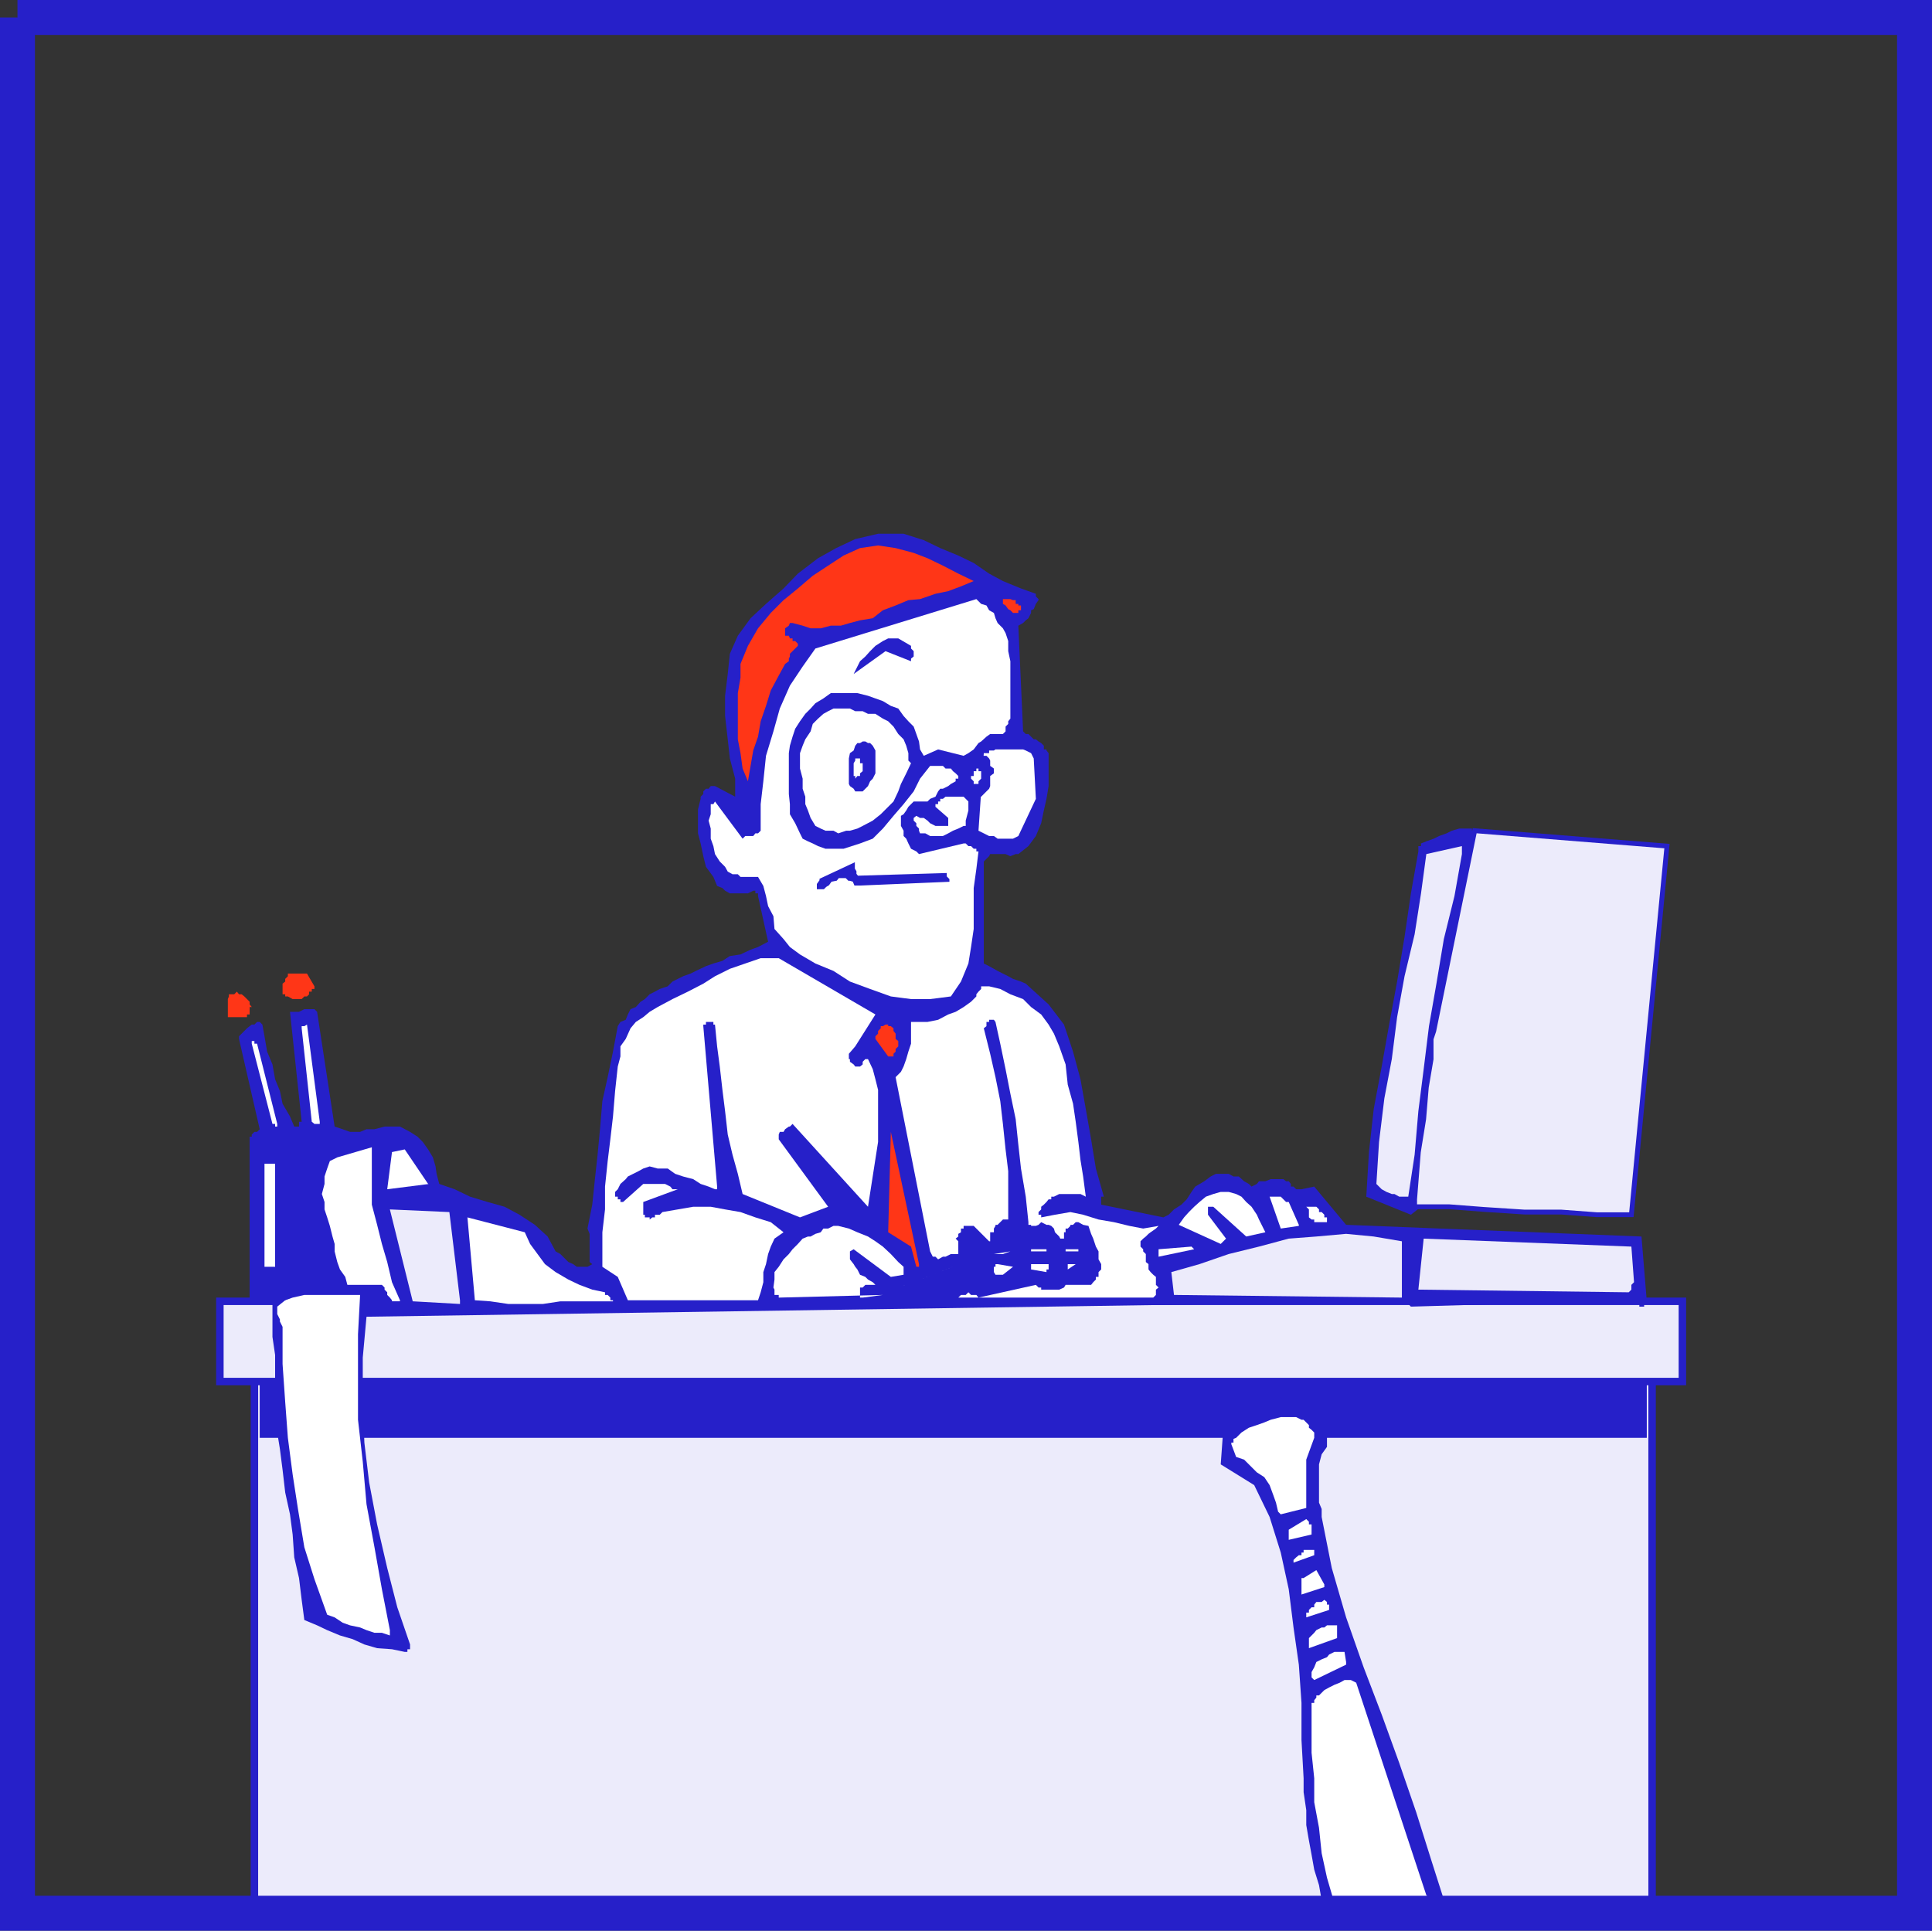 <svg xmlns="http://www.w3.org/2000/svg" width="363.678" height="363.474"><rect width="100%" height="100%" fill="#333333" stroke="none"/><path fill="#ecebfb" d="M47.89 250.788h263.1v110.398H47.89V250.788"/><path fill="none" stroke="#2620c9" stroke-miterlimit="10" stroke-width="1.406" d="M47.89 250.788h263.1v110.398H47.89Zm0 0"/><path fill="#ecebfb" d="M41.39 244.987h275.3v15.102H41.39v-15.102"/><path fill="none" stroke="#2620c9" stroke-miterlimit="10" stroke-width="1.406" d="M41.39 244.987h275.3v15.102H41.39Zm0 0"/><path fill="#2620c9" d="M48.89 260.089h261.1v10.597H48.89V260.09"/><path fill="#2620c9" d="m309.991 244.987-1-12.199-55.601-2.2-6-7.198-2.399.5h-1l-.5-.5h-.5v-.5l-.402-.5h-.5l-.5-.403h-2.399l-1 .403h-1.199l-.402.5-1 .5-.5-.5-.899-.5-1-.903h-1l-.902-.5h-2.398l-1 .5-1.2.903-1.699 1-.703 1-.898 1.398-1 1-1.399.898-1 1-1 .5-11.703-2.398v-1.5h.5l-1.5-5.3-.898-5.5-1-5.7-1-5.602-1.399-5.199-1.703-5.097-2.898-3.801-4.301-3.903-.899-.398-1.5-.5-.902-.5-2-1-.7-.398-.898-.5-1-.5v-19.204l1-1 .2-.398h2.898l.902.398 1-.398h.5l1.899-1.5 1.402-1.898 1-2.403.5-2.398.5-2.2.399-2.402v-6.199l-.399-.5v-.2h-.5v-.698l-.5-.5-.5-.301-.5-.403h-.402l-1-1h-.5l-.5-.5-.899-19.898.899-.5.5-.5.5-.398.5-1v-.5l.5-.204.402-1 .5-.699v-.199l-.5-.5v-.5l-2.8-1-3.403-1.398-2.598-1.403-2.902-2-2.898-1.398-3.399-1.403-3.101-1.5-3.801-1.199h-4.801l-4.297 1-3.601 1.7-3.399 1.902-3.8 2.898-2.7 2.801-3.3 2.898-2.903 2.704-2.398 3.296-1.5 3.403-.399 3.8-.5 4.098v3.801l.5 4.398.399 3.602 1 3.8v3.4l-3.801-2h-.801l-.398.5h-.5l-.5.5v.5l-.5.5v.402l-.5 2v4.5l.5 1.898.5 2.398.5 2 1.398 1.903.703 1.699 1 .398.5.5.899.5h3.398l1-.5h.402v.5h.5v.5l1.899 8.602-1.899 1-1.402.5-1.898.898-2 .301-1.399.903-1.703.5-1.398.5-1.899.898-1 .5-1.402.5-2 1-.899.898-1.5.5-.902.5-1 .5-.898.903-.801.5-.899 1-1 .398-.5 1-.402 1-1 .403-.5.796-.898 4.801-1 4.801-1 4.5-.399 4.8-.5 5.302-.5 4.597-.5 4.801-.902 4.5.402 1v5.3l.5.4-.902.5h-2l-.7-.5-.898-.4-1.5-1.5-.902-.5-1.5-2.8-2.399-2.2-2.902-1.902-2.797-1.5-3.203-.898-3.297-1-2.902-1.398-2.899-1-.5-1.903-.199-1.398-.5-1.7-.902-1.5-1-1.402-1-1-1.399-.898-1.902-1H72.39l-1.899.5h-1.5l-1.203.5H65.89l-1.399-.5-1.5-.5-3.3-21.602-.5-.5h-1.903l-1 .5h-1.7l2.2 20.7h-.5v.902h-.898l-.801-1.903-1.399-2.398-.5-2.398-.902-2.204-.5-2.796-1-2.403-.5-2.898-.398-2.2-.5-.5h-.5l-.5.5h-.5l-.399.297-.5.403-1.5 1.5v.5l3.899 17-.5.5h-.5l-.5.5v.398h-.399v31h4.297v6.7l.5 3.402v7.398l.402 3.403v3.796l.5 3.102.5 3.898.5 4.301.899 4.102.5 3.8.3 4.297.899 3.903.5 4.097.5 3.801 2.402 1 1.899.903 2.402 1 2.399.699 2.199 1 2.402.699 2.797.2 2.402.5h.5v-.5h.5v-.9l-2.402-7-1.898-7.402-1.899-8.199-1.5-7.898-.902-7.5-.301-8.102v-7.898l.703-7.7 195.899-2.902v.5h.199l.5.5 41.5-1.199h.5v.2h.5v.5h.5v.5h.902v-.5h.5v-.5"/><path fill="#ecebfb" d="m307.589 241.39-.5-6.704-39.098-1.5-1 9.602 39.598.5.5-.5v-.898l.5-.5"/><path fill="#2620c9" d="M277.589 157.39v-1h-.5v-.403h-2.399l-1.402.403-1 .5-1.398.5-1 .5-1.399.5-1 .398v.5h-.5v1l-1.402 7.898-1.2 8.204-1.398 8.398-1.5 8.102-1.402 7.898-1.5 8-.899 8.102-.5 8.398 8.399 3.398 1.902-1.5v-5.199l.5-5.597.5-5.204.5-5.296.399-5.102 1-5.2 1-5.1.898-5.302v-2.398l.5-2.8.5-2.2.5-2.898.402-2.403.5-2.398.5-2.903.5-2.097.5-1v-1.903l.399-1v-.898l.5-1v-.898l.5-1"/><path fill="#ecebfb" d="M275.19 160.788v-1.5l-6.699 1.5-1 7.398-1.203 7.704-1.898 7.898-1.399 7.7-1 7.902-1.402 7.398-1 8.2-.5 7.902 1 1 .902.5 1 .398h.5l.899.5h1.699l1.199-7.898.703-8.204 1-7.898 1-8.102 1.399-8 1.398-8.398 2-8.102 1.402-7.898m-11.3 82.5v-9.602l-5.301-.898-5.2-.5-5.601.5-5.2.398-5.597 1.5-5.703 1.403-5.5 1.898-5.297 1.5.5 4.301 42.899.5v-1"/><path fill="#fff" d="M249.788 229.186h-.5v-.5l-.5-.5h-.5v-.5l-.5-.5h-1.898l.5.5v1.5l.5.403h.5v.5h2.398v-.903m-5.297 1.403-1.902-4.301h-.5l-1-1h-2.098l2.098 6 3.402-.5v-.2m-6.301 1.399-1.199-2.398-.402-.903-1-1.5-1-.898-.899-1-1-.5-1.402-.398h-1.5l-1.398.398-1.399.5-1.203 1-1 .898-1 1-.898 1-1 1.403 7.898 3.597 1-1-3.398-4.5v-1.5h1l6.199 5.602 3.601-.8m-13.902 2.698-6.2.5v1.403l6.7-1.403-.5-.5"/><path fill="#fff" d="m218.089 230.788-2.899.5-2.601-.5-2.899-.7-2.902-.5-2.898-.902-2.399-.5-2.902.5-2.598.5v-.5h-.5v-.5l.5-.5v-.5l.5-.398.5-.5.399-.5h.5v-.5h.5l1-.5h4l1 .5-.5-3.8-.5-3.098-.399-3.403-.5-3.8-.5-3.399-1-3.602-.402-3.796-1.2-3.403-1-2.398-1-1.7-1.398-1.902-1.902-1.398-1.5-1.5-2.399-.903-1.902-1-2.098-.5h-1.5v.5l-.5.5-.402.5v.403l-1 1-1.398 1-1.5.898-1.399.5-1.902 1-2 .403h-3.098v4.097l-.5 1.5-.402 1.403-.5 1.398-.5 1-1 1 6.5 32.8.5 1h.5l.5.5.902-.5h.5l1-.5h1.399v-2.402l-.5-.5.5-.398v-.5l.5-.3v-.7h.5v-.5h1.898l2.902 2.898h.2v-1.699h.699v-.699l.3-.5v-.2h.399l1-1h1v-9.1l-.5-4.098-.5-4.801-.5-4.301-.898-4.5-1-4.398-1.2-4.801.5-.403v-.796h.5v-.403h.899l.3.403.899 4.097 1 4.801.902 4.602 1 4.796.5 4.801.5 4.5.899 5.301.5 4.8v.5h.5v.2h.902l.5-.2.5-.5 1 .5h.399l.5.2.5.5.199.7.8.8.2.398h.699v-1.199h.3v-.699h.403l.5-.5v-.2h.5l.5-.5h.5l.899.5 1 .2.5 1.5.398.898.5 1.5.5.903v1.5l.5.898v1l-.5.5v.903h-.5v.5l-.5.5-.398.5h-4.801l-.301.5-.898.398h-3.399v-.398h-.5l-.5-.5-10.8 2.398-.403-.5h-1l-.5-.5-.5.5h-.898l-.5.5h-1.399 38.098l.5-.5v-1l.5-.398-.5-.5v-1.5l-.5-.403-.5-.5-.399-.5v-1l-.5-.398v-1.5l-.5-.5v-.403l-.5-.5v-1l.5-.5.5-.398.5-.5.399-.3 1-.7.5-.5"/><path fill="#fff" d="M202.991 235.186h-2.402v.403h2.8-.398v-.403m-.5 2.801h-1.5v1zm-5.101.5v-.5h-3.301v1l2.902.5v-.5h.399v-.5m-.399-3.301h-2.902v.403h2.902v-.403m-2-84.796-.402-7.602-.5-1-1-.5-.5-.2h-5.2l-.3.2h-.899v.5h-1l-1 14.602 2 1h.899l.699.5h2.902l1-.5 3.301-7"/><path fill="#ff3617" d="M191.69 113.686h-.5v-.699h-.5l-.5-.199h-1.402v.898l.5.301.5.7.402.203.5.5h1v-.5h.5v-.903h-.5v-.3"/><path fill="#fff" d="m190.69 238.487-2.902-.5h-.398v.5h-.301v1l.3.5h1.399l1.902-1.5m-.5-2.898-3.101.5h1.699zm0-102.199v-8.903l-.402-1.898v-1.903l-.5-1.5-.5-.898-1-1-.398-.898-.301-1-.899-.5-.5-.903-1-.3-.902-.899-30.297 9.3-2.402 3.4-2.399 3.6-1.902 4.302-1.2 4.296-1.398 4.602-.5 4.8-.5 4.302v5l-.5.5h-.5l-.402.5h-1.5l-.5.5-5.2-7-.3.5h-.5v1.898l-.398 1.2.398 1.5v1.902l.5 1.398.3 1.5.903 1.398 1 1 .5.903.899.5h1l.5.5h3.3l1 1.699.5 1.898.399 1.903 1 1.898.199 2.403 1.703 1.898 1.2 1.5 1.898 1.398 2.902 1.704 3.399 1.398 3.101 2 3.797 1.398 3.902 1.403 3.801.5h3.598l3.902-.5 1.899-2.801 1.398-3.398.5-3.102.5-3.398v-7.704l.5-3.597.402-3.301h-.402v-.5h-.5l-.5-.5h-.5l-.5-.5h-.398l-8.399 2-.5-.5-1-.5-.5-1-.402-.898-.5-.5v-1l-.5-.903v-1.898l.5-.301.5-.7.402-.698 1-1h2.598l.5-.5 1-.403.5-1 .402-.5h.5l1-.5.5-.398.899-.5v-.5h.5v-.5l-.5-.5-.5-.403-.399-.5h-1l-.5-.5h-2.402l-1.899 2.403-1.199 2.398-1.902 2.403-1.899 2.199-2 2.398-1.902 1.903-2.398.898-3.102 1h-3.398l-1.399-.5-1-.5-.902-.398-1-.5-.5-1-.899-1.903-1-1.699v-1.898l-.199-1.903v-7.699l.2-1.398.5-1.704.5-1.5.898-1.398 1-1.398 1-1 .902-1 1.5-.903 1.399-1h5l2 .5 1.398.5 1.402.5 1.5.903 1.399.5 1 1.398.902 1 1 1 .5 1.398.5 1.403.2 1.5.699 1.199 2.699-1.2 4.8 1.2.899-.5 1-.7.902-1.198.5-.301 1-.903.7-.5h2.398l.5-.5v-.898l.5-.5v-.5l.402-.5v-1.898m-6.902 107-10.297 2.898 10.297-2.898"/><path fill="#ff3617" d="m183.288 109.39-2.898-1.403-2.899-1.5-2.902-1.398-2.598-1-3.402-.903-3.301-.5-3.398.5-3.102 1.403-2.898 1.898-2.899 1.903-2.8 2.398-2.7 2.2-2.402 2.402-2.399 2.898-1.902 3.3-1.398 3.4v2.6l-.5 2.9v8.698l.5 2.602.398 2.898 1 2.403.5-2.903.5-2.898.902-2.602.5-2.898 1-2.898.899-2.903 1.5-2.8 1.199-2.2.703-.5v-.5l.2-.398v-.5l1.5-1.5v-.403l-.5-.5h-.5v-.5h-.5l-.2-.5h-.703v-1.398l.703-.5.2-.5h.5l1.898.5 1.5.5h1.902l1.899-.5h1.898l1.703-.5 1.899-.5 2.398-.398 1.902-1.5 2.399-.903 2.402-1 2.2-.199 2.898-1 2.402-.5 2.399-.898 2.398-1"/><path fill="#fff" d="M182.288 152.589v-1.7l-.5-.5-.398-.402h-3.399l-.5.403h-.5v.5h-.402v.5h-.5v.5l2.402 2.097v1.5h-2.402l-1-.5-.5-.5-.7-.5h-.699l-.699-.398-.5.398v.5l.5.5v.5l.5.5v.403l.2.5h1l.898.5h2.402l1-.5.899-.5 1-.403 1-.5h.398v-1l.5-1.898m-2.898 85.898-11.2 4.301 11.2-4.3"/><path fill="#2620c9" d="m178.491 165.589-.5-.5v-.5l-16.601.5-.399-.5v-.5l-.3-.5v-.903l-6.2 2.903v.199l-.5.7v.698h1l.399-.398.5-.3.5-.7 1-.2.398-.5h1.5l.5.5h.203l.7.2.3.7h.899l16.601-.7v-.2"/><path fill="none" stroke="#2620c9" stroke-miterlimit="10" stroke-width=".454" d="m178.491 165.589-.5-.5v-.5l-16.601.5-.399-.5v-.5l-.3-.5v-.903l-6.2 2.903v.199l-.5.7v.698h1l.399-.398.5-.3.5-.7 1-.2.398-.5h1.5l.5.5h.203l.7.2.3.7h.899l16.601-.7zm0 0"/><path fill="#ff3617" d="m172.991 237.987-5.3-24.898-.5 18.898 4.3 2.7 1 3.8h.5v-.5"/><path fill="#2620c9" d="M171.991 123.089v-.5l-.5-.5v-.5l-2.402-1.403h-1.899l-1 .5-1.402.903-1 1-.898 1-1 .898-.5 1-.7 1.403 6-4.301 4.801 1.898v-.5l.5-.398v-.5"/><path fill="#fff" d="M170.991 143.186v-1.398l-.402-1.398-.5-1.204-1-1-.899-1.398-1-1-1-.5-1.402-.898h-1.398l-1-.5h-1.399l-1-.5h-3.101l-1 .5-.899.5-1 .898-1 1-.402 1.398-1 1.5-.5 1.204-.5 1.398v2.898l.5 1.903v1.898l.5 1.5v1.403l.5 1.199.5 1.398.902 1.5 1 .5.899.403h1.5l.898.5 1.5-.5h.703l1.399-.403 1-.5 1.898-1 1.5-1.199.902-.898 1.5-1.5.899-1.903.5-1.398 1-2 .902-1.903-.5-.5m-.902 96.301v-1l-1-.898-1.399-1.5-1.5-1.403-1.402-1-1.398-.898-2-.8-1.602-.7-2-.5h-.898l-1 .5h-.899l-.5.7-1 .3-.902.5h-.5l-1 .398-.899 1-1 1-.699.903-1 1-.902 1.398-.801 1v1.403l-.2 1.5.2.398v1h.8v.5l19.602-.5-3.8.5h-.5v-1.898h.5l.5-.5h1.898l-.5-.5-.898-.5-.5-.5-1-.403-.5-1-.399-.5-.3-.5-.7-.898v-1.5l.7-.403 7 5.204 2.398-.403v-.5"/><path fill="#ff3617" d="M169.089 196.987v-1l-.5-.398v-1l-.399-.5v-.5l-.5-.403h-.5v-.296h-.5l-.5.296h-.402v.403l-.5.5v.5l-.5.5v.5l2.402 3.3h1v-.5l.399-.402v-.5l.5-.5"/><path fill="#fff" d="M165.288 214.987v-9.8l-.5-2-.5-1.899-.898-1.898h-.5l-.5.5v.5l-.5.398h-.899l-.3-.398-.7-.5v-.5h-.203v-1l1.203-1.403 3.797-6-18.2-10.597h-3.398l-2.902 1-2.898 1-2.801 1.398-2.2 1.398-2.898 1.5-2.902 1.403-2.801 1.5-1.5.898-1.2 1-1.398.903-1 1.199-.902 2-1 1.398v1.903l-.5 1.898-.5 4.602-.398 4.796-.5 4.301-.5 4.102-.5 4.8v4.297l-.5 4.301v6.5l2.898 1.903 1.902 4.398h24.5l.5-1.5.5-1.898v-1.903l.5-1.5.399-1.898.5-1.403.699-1.5 1.703-1.199-2.402-1.898-2.899-.903-2.8-1-2.899-.5-2.703-.5h-3.297l-2.902.5-2.899.5-.5.5h-.902v.5h-.5l-.5.403v-.403h-.898v-.5h-.301v-2.398l6.5-2.398h-1l-.399-.5-1-.5h-4.101l-3.801 3.398h-.5v-.5h-.5v-.5h-.5v-.898l.5-.5.5-1 1-.903.402-.5 2-1 .899-.5 1.199-.398 1.5.398h1.902l1.399 1 1.5.5 1.902.5 1.399.903 1.5.5 1.199.5h.402v-.5l-2.601-30.204v-.296h.5v-.5h1.398v.5h.3l.403 4.097.5 3.801.5 4.398.5 4 .5 4.403.899 3.8 1 3.598.898 3.801 10.8 4.398 5.302-2-9.301-12.699v-.898l.199-.5h.703l.297-.5.703-.5h.2l.5-.5 14.199 15.597 1.898-12.199m-5.5 12.199-9.2-10.796 9.2 10.796m-44.398 17.602h-.5v-.5l-.5-.5h-.5v-.5l-2.399-.5-2.402-.898-2.098-1-2.402-1.403-2-1.5-1.399-1.898-1.402-1.903-1-2.199-10.797-2.8 1.399 15.601 2.898.2 3.402.5h6.5l3.301-.5h9.899v-.2"/><path fill="#ecebfb" d="m86.589 244.788-2-16.602-11.2-.5 4.301 17.301 8.899.5v-.699"/><path fill="#fff" d="m80.589 222.89-4.399-6.5-2.402.5-.898 7 7.898-1h-.2m-5.3 21.898-1.5-3.398-.898-3.801-1-3.403-.899-3.597-1-3.801v-10.8l-6.5 1.902-1.402.699-.5 1.398-.5 1.5v1.403l-.5 1.898.5 1.5v1.398l.5 1.5.5 1.602.5 2 .402 1.398v1.403l.5 2 .5 1.398 1 1.403.399 1.5h6.5l.5.5v.398l.5.5v.5l.5.5.398.5v.2h1.5v-.2M73.39 306.89l-1.5-7.704-1.399-7.898-1.5-8.102-.703-8-.898-7.898v-16.102l.398-7.398h-10.5l-2.2.5-1.398.5-1.5 1.2v1.402l.5 1v.398l.5 1v7l.5 7.2.5 6.698.899 6.903 1 6.5 1.199 7.199 1.902 6 2.399 6.7 1.402.5 1.5 1 1.399.5 1.898.402 1.203.5 1.5.5h1.399l1.5.5v-1"/><path fill="#2620c9" d="m62.089 241.89-.5-3.403-1-3.3-.399-3.2-1-3.3-.5-3.399v-6.7l1.5-2.6-11.8.902 2.398 26.398v.5l.5.5h.5l.402.5h1.5l.5-.5h.399v-.5l.5-.5h.3l.7-.5 5.5-.398h.5v-.5"/><path fill="#fff" d="m60.19 211.186-2.402-18.296-.5.296h-.5v.403l1.902 17.597.5.403h1v-.403"/><path fill="#ff3617" d="m59.19 185.686-1.402-2.398H54.19v.5l-.5.5v.5l-.5.398v2h.5v.403h.5l.899.5h1.699l.5-.5h.5l.402-.403v-.5h.5v-.5h.5v-.5"/><path fill="#fff" d="m52.19 211.589-3.8-15.102h-.5v-.5h-.5v.5l3.898 15.102h.5v.5h.402v-.5"/><path fill="#ff3617" d="m47.39 189.589-.399-.5v-.5l-1-1-.5-.403h-.5l-.402-.5-.5.5h-1v.403l-.2.5v3.398h3.602v-.5h.5v-1.398h.399"/><path fill="#2620c9" d="m162.89 139.589.5.3h.398l.5.5.5.899v4.3l-.5 1-.5.5-.398.9-1 1h-1.399l-.3-.5-.7-.5-.203-.4v-4.8l.203-1 .7-.5.3-.898.399-.5h.5l.5-.301h.5m22.3 2.699h.5l.5.5.2.398v1l.699.5v.903l-.7.5v1.898l-.199.5-1.5 1.5h-.5l-.402-.5h-.5l-.5-.5v-1l-.5-.898v-1.5l.5-.903v-.5l1-1 .402-.398v-.5h1"/><path fill="#fff" d="M161.39 142.788h.5v.898h.5v1.5l-.5.403v.5h-.5l-.399.5v-.5h-.3v-2.403l.3-.5v-.398h.399m22.8 1.898v.5h.5v1.403l-.5.5v.5h-.902v-.5l-.5-.5v-.5h.5v-.903h.5v-.5h.402"/><path fill="#ecebfb" d="m277.589 156.39 36.199 2.898-6.7 69.398h-6.5l-6.698-.5h-6.899l-7.703-.5-6.5-.5h-6.5v-1.398l.3-3.8.403-5.098 1-6.204.5-6 .899-5.296v-3.801l.5-1.5 7.699-37.7"/><path fill="none" stroke="#2620c9" stroke-miterlimit="10" stroke-width=".907" d="m277.589 156.39 36.199 2.898-6.7 69.398h-6.5l-6.698-.5h-6.899l-7.703-.5-6.5-.5h-6.5v-1.398l.3-3.8.403-5.098 1-6.204.5-6 .899-5.296v-3.801l.5-1.5zm0 0"/><path fill="#2620c9" d="m272.288 359.186-2.898-9.097-2.801-8.903-3.2-9.296-3.3-9.102-3.399-8.898-3.3-9.403-2.7-9.3-1.902-9.598v-1.5l-.5-1.2v-7.203l.5-1.898 1-1.398v-2.204l-.5-1-.5-.898-.5-1-.5-.898-.398-1-.5-.5-.5-.903h-1l-.399-.5h-3.402l-1-.5-10.301 5.801-.5 6.898 6.3 3.903 2.903 6 2.098 6.699 1.5 6.898.902 7.204 1 7 .5 7.199v7l.399 7.199v2.602l.5 3.398v2.8l.5 2.9.5 2.698.5 2.801.898 2.903.5 2.898h.5v.5h.5l.402.5h-.402v.398h-.5v.5h-.5v1.5h.5l.5.204h2.602l2.898-.204 2.902.204h6.2l2.601-.204 2.399-.5 2.898-.5v-1"/><path fill="#fff" d="m268.491 356.788-13.203-40-1-.5h-1.2l-.898.5-1 .398-1 .5-.902.5-1 1h-.5v.403l-.398.5v.5h-.5v9.398l.5 4.801v4.5l.898 4.8.5 4.802 1 4.597 1.402 4.801 17.801-.5v-.5l-.5-.5M253.39 312.89l-.301-1.903h-1.899l-1 .5-.402.5-1 .403-1 .5-.398 1-.5.898v1l.5.5 6-2.898v-.5m-1.7-5.5v-1.403h-1.902l-.5.403h-.5l-1 .5-.398.5-1 1v1.898l5.3-1.898v-1m-1.5-5.301h-.402v-.5l-.5-.403-.5.403h-1l-.398.5v.5h-.5l-.5.5v.5h-.5v.898l4.3-1.398v-1m-.902-3.801-1.5-2.7-2.398 1.5h-.399v3.098l4.297-1.398v-.5m-1.898-6.5h-2v.5h-.399v.5h-.5l-.5.398-.5.5v.5l3.899-1.398v-1m0-21.602v-.5l-.5-.5-.5-.398v-.5l-1-1h-.399l-1-.5h-2.902l-1.899.5-1.199.5-1.402.5-1.5.5-1.399.898-1 1-.5.204v.699h-.402v.3l.902 2.399 1.5.5 2.399 2.398 1.402.903 1 1.5.7 1.898.5 1.403.398 1.699.5.5 4.8-1.2v-9.101l1.5-4.102v-.5m-.499 18.204v-1.403h-.5v-.5l-.5-.5-3.301 2v1.903l4.3-1v-.5"/><path fill="none" stroke="#2620c9" stroke-miterlimit="10" stroke-width="6.576" d="M3.288 3.288H360.39v356.898H3.288V3.288"/><path fill="#fff" d="M49.788 219.089h2v19.398h-2V219.09"/></svg>
